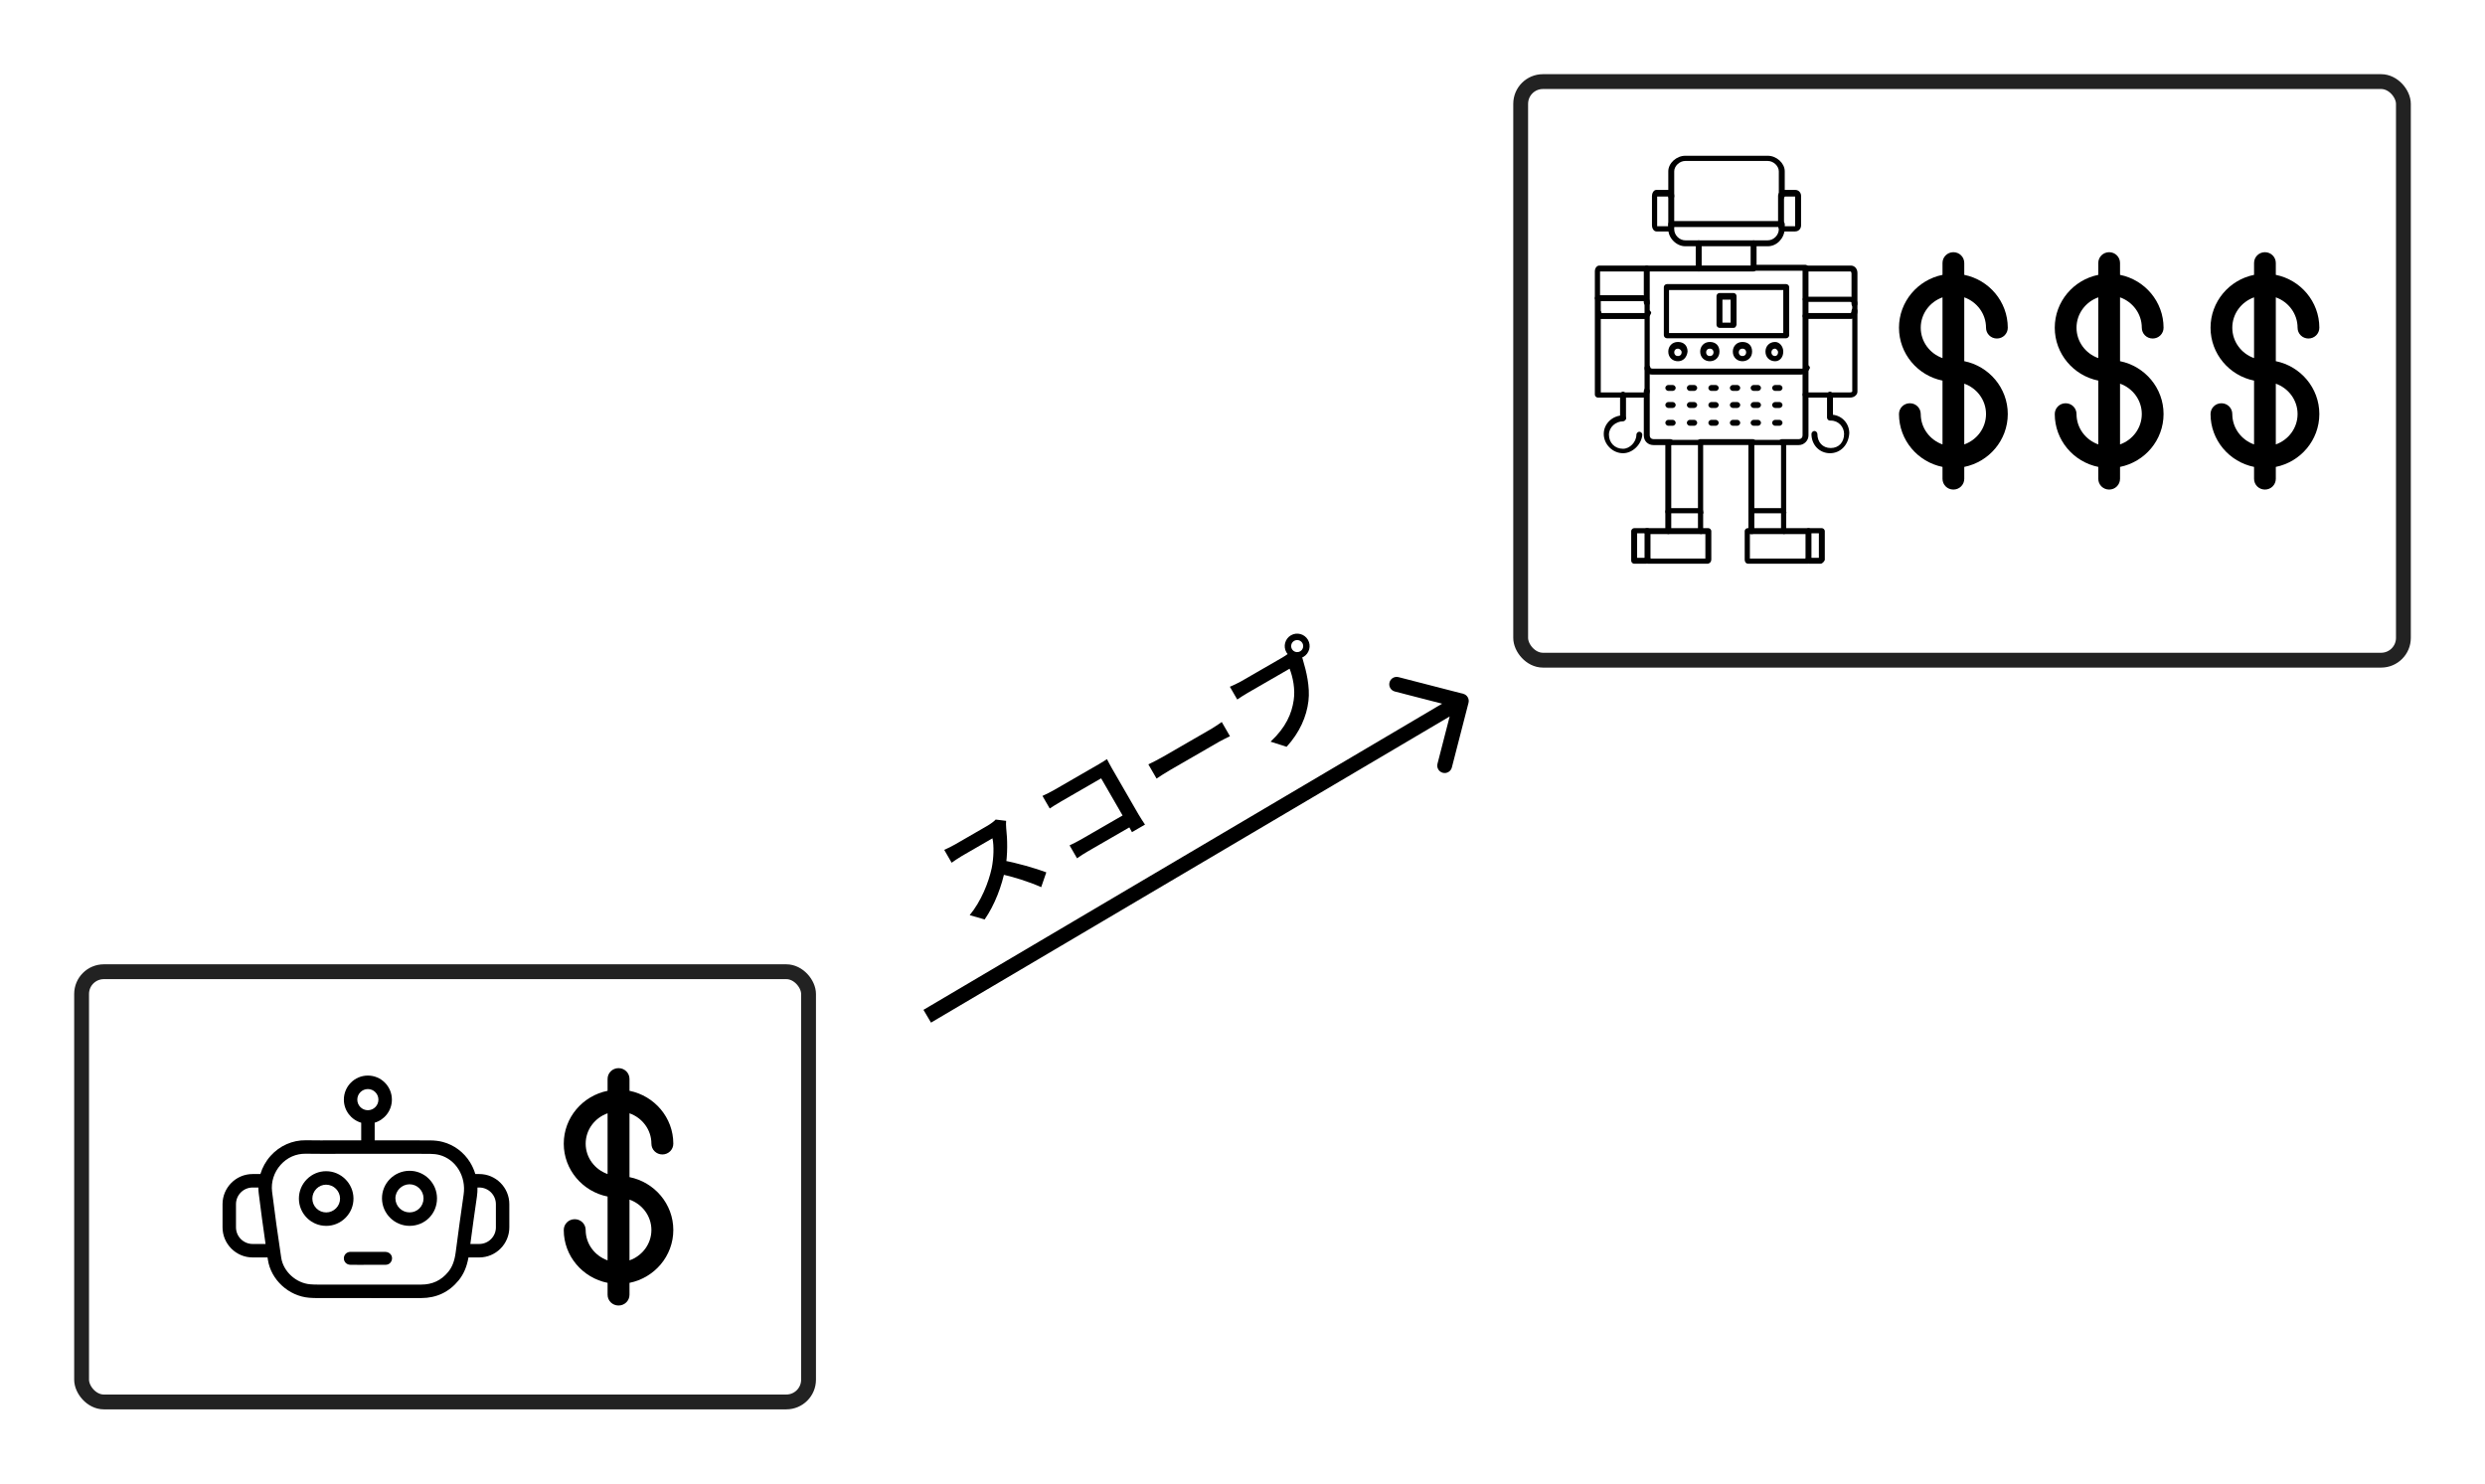 <svg width="335" height="200" viewBox="0 0 335 200" fill="none" xmlns="http://www.w3.org/2000/svg">
<rect width="335" height="200" fill="white"/>
<path d="M197.968 94.748C198.106 94.213 197.784 93.668 197.249 93.531L188.534 91.285C187.999 91.147 187.454 91.469 187.316 92.004C187.178 92.539 187.5 93.084 188.035 93.222L195.782 95.218L193.786 102.965C193.648 103.5 193.97 104.045 194.505 104.183C195.04 104.32 195.585 103.999 195.723 103.464L197.968 94.748ZM125.508 137.86L197.508 95.36L196.492 93.638L124.492 136.138L125.508 137.86Z" fill="black"/>
<path d="M135.635 110.659C135.615 110.848 135.607 111.338 135.645 111.655C135.813 113.094 135.867 115.261 135.525 117.076C135.07 119.424 134.107 121.984 132.739 123.954L130.722 123.373C132.266 121.511 133.279 118.954 133.691 117.035C133.966 115.664 134.013 114.036 133.794 113.015C133.285 113.309 130.194 115.094 129.672 115.395C129.175 115.682 128.543 116.127 128.291 116.306L127.29 114.572C127.645 114.431 128.418 114.034 128.769 113.831C129.412 113.46 132.516 111.668 133.049 111.36C133.583 111.052 134.02 110.718 134.226 110.486L135.635 110.659ZM135.101 115.978C136.938 116.276 139.703 117.088 141.051 117.603L140.362 119.602C138.744 118.871 136.589 118.191 134.613 117.764L135.101 115.978ZM140.533 107.298C141.021 107.08 141.661 106.759 142.085 106.514L148.196 102.986C148.547 102.783 149.031 102.472 149.23 102.341C149.386 102.639 149.634 103.126 149.844 103.49L153.47 109.77C153.715 110.194 154.116 110.804 154.357 111.166L152.599 112.181C152.401 111.81 152.161 111.367 151.902 110.918L148.444 104.929L142.988 108.079C142.479 108.373 141.838 108.775 141.513 108.995L140.533 107.298ZM144.188 113.965C144.621 113.764 145.188 113.485 145.734 113.17L152.293 109.383L153.217 110.983L146.706 114.742C146.233 115.015 145.568 115.432 145.196 115.711L144.188 113.965ZM154.81 103.047C155.28 102.825 156.181 102.369 156.811 102.005C158.242 101.179 162.243 98.869 163.322 98.246C163.892 97.917 164.391 97.549 164.704 97.335L165.81 99.251C165.512 99.407 164.859 99.703 164.349 99.997C163.246 100.634 159.257 102.937 157.826 103.763C157.147 104.155 156.356 104.661 155.916 104.963L154.81 103.047ZM174.168 87.507C174.392 87.895 174.889 88.028 175.277 87.804C175.665 87.58 175.798 87.083 175.574 86.695C175.35 86.307 174.853 86.174 174.465 86.397C174.077 86.621 173.944 87.119 174.168 87.507ZM173.416 87.941C172.954 87.141 173.231 86.108 174.031 85.646C174.831 85.184 175.864 85.46 176.326 86.261C176.788 87.061 176.511 88.094 175.711 88.556C174.911 89.018 173.878 88.741 173.416 87.941ZM175.448 88.045C175.46 88.345 175.578 88.746 175.664 89.035C176.071 90.384 176.63 92.584 176.388 94.517C176.137 96.603 175.218 98.734 173.446 100.678L171.285 99.986C173.376 98.035 174.137 96.189 174.4 94.405C174.631 92.93 174.294 91.281 173.849 90.148C173.11 90.575 169.109 92.885 168.199 93.41C167.642 93.732 167.093 94.097 166.792 94.303L165.798 92.582C166.189 92.42 166.903 92.089 167.303 91.858C168.213 91.333 172.238 89.009 172.917 88.617C173.159 88.477 173.54 88.241 173.807 87.974L175.448 88.045Z" fill="black"/>
<rect x="11" y="131" width="98" height="58" rx="3" fill="white" stroke="#222222" stroke-width="2"/>
<rect x="205" y="11" width="119" height="78" rx="3" fill="white" stroke="#222222" stroke-width="2"/>
<path d="M267.733 44.182C267.733 44.989 268.386 45.636 269.2 45.636C270.014 45.636 270.667 44.989 270.667 44.182C270.667 40.669 268.144 37.731 264.8 37.054V35.455C264.8 34.647 264.147 34 263.333 34C262.519 34 261.867 34.647 261.867 35.455V37.054C258.523 37.731 256 40.669 256 44.182C256 47.694 258.523 50.633 261.867 51.309V59.913C260.165 59.309 258.933 57.709 258.933 55.818C258.933 55.011 258.281 54.364 257.467 54.364C256.653 54.364 256 55.011 256 55.818C256 59.331 258.523 62.269 261.867 62.946V64.546C261.867 65.353 262.519 66 263.333 66C264.147 66 264.8 65.353 264.8 64.546V62.946C268.144 62.269 270.667 59.331 270.667 55.818C270.667 52.306 268.144 49.367 264.8 48.691V40.087C266.501 40.691 267.733 42.291 267.733 44.182ZM258.933 44.182C258.933 42.291 260.165 40.691 261.867 40.087V48.276C260.165 47.673 258.933 46.073 258.933 44.182ZM267.733 55.818C267.733 57.709 266.501 59.309 264.8 59.913V51.724C266.501 52.327 267.733 53.927 267.733 55.818Z" fill="black"/>
<path d="M288.733 44.182C288.733 44.989 289.386 45.636 290.2 45.636C291.014 45.636 291.667 44.989 291.667 44.182C291.667 40.669 289.144 37.731 285.8 37.054V35.455C285.8 34.647 285.147 34 284.333 34C283.519 34 282.867 34.647 282.867 35.455V37.054C279.523 37.731 277 40.669 277 44.182C277 47.694 279.523 50.633 282.867 51.309V59.913C281.165 59.309 279.933 57.709 279.933 55.818C279.933 55.011 279.281 54.364 278.467 54.364C277.653 54.364 277 55.011 277 55.818C277 59.331 279.523 62.269 282.867 62.946V64.546C282.867 65.353 283.519 66 284.333 66C285.147 66 285.8 65.353 285.8 64.546V62.946C289.144 62.269 291.667 59.331 291.667 55.818C291.667 52.306 289.144 49.367 285.8 48.691V40.087C287.501 40.691 288.733 42.291 288.733 44.182ZM279.933 44.182C279.933 42.291 281.165 40.691 282.867 40.087V48.276C281.165 47.673 279.933 46.073 279.933 44.182ZM288.733 55.818C288.733 57.709 287.501 59.309 285.8 59.913V51.724C287.501 52.327 288.733 53.927 288.733 55.818Z" fill="black"/>
<path d="M309.733 44.182C309.733 44.989 310.386 45.636 311.2 45.636C312.014 45.636 312.667 44.989 312.667 44.182C312.667 40.669 310.144 37.731 306.8 37.054V35.455C306.8 34.647 306.147 34 305.333 34C304.519 34 303.867 34.647 303.867 35.455V37.054C300.523 37.731 298 40.669 298 44.182C298 47.694 300.523 50.633 303.867 51.309V59.913C302.165 59.309 300.933 57.709 300.933 55.818C300.933 55.011 300.281 54.364 299.467 54.364C298.653 54.364 298 55.011 298 55.818C298 59.331 300.523 62.269 303.867 62.946V64.546C303.867 65.353 304.519 66 305.333 66C306.147 66 306.8 65.353 306.8 64.546V62.946C310.144 62.269 312.667 59.331 312.667 55.818C312.667 52.306 310.144 49.367 306.8 48.691V40.087C308.501 40.691 309.733 42.291 309.733 44.182ZM300.933 44.182C300.933 42.291 302.165 40.691 303.867 40.087V48.276C302.165 47.673 300.933 46.073 300.933 44.182ZM309.733 55.818C309.733 57.709 308.501 59.309 306.8 59.913V51.724C308.501 52.327 309.733 53.927 309.733 55.818Z" fill="black"/>
<path d="M239.3 46.6C239.7 46.6 240.1 47 240.1 47.5C240.1 48 239.7 48.4 239.3 48.4C238.8 48.4 238.4 48 238.4 47.5C238.4 47 238.8 46.6 239.3 46.6Z" fill="white"/>
<path d="M234.9 46.6C235.4 46.6 235.8 47 235.8 47.5C235.8 48 235.4 48.4 234.9 48.4C234.4 48.4 234 48 234 47.5C234 47 234.4 46.6 234.9 46.6Z" fill="white"/>
<path d="M230.5 46.6C231 46.6 231.4 47 231.4 47.5C231.4 48 231 48.4 230.5 48.4C230 48.4 229.6 48 229.6 47.5C229.6 47 230 46.6 230.5 46.6Z" fill="white"/>
<path d="M250 42V52.8C250 53.1 249.7 53.3 249.4 53.3H243.3V42.7H249.4C249.8 42.6 250 42.4 250 42Z" fill="white"/>
<path d="M250 41.001V42.001C250 42.401 249.7 42.601 249.5 42.601H243.4V40.301H249.4C249.8 40.401 250 40.601 250 41.001Z" fill="white"/>
<path d="M250 36.901V41.001C250 40.601 249.7 40.401 249.4 40.401H243.4V36.301H249.5C249.8 36.201 250 36.501 250 36.901Z" fill="white"/>
<path d="M245.5 71.6V75.5C245.5 75.5 245.5 75.6 245.4 75.6H243.9C243.8 75.6 243.8 75.5 243.8 75.5V71.6H245.5Z" fill="white"/>
<path d="M243.8 71.6V75.4C243.8 75.5 243.8 75.7 243.7 75.7H235.7C235.6 75.7 235.6 75.6 235.6 75.4V71.6H243.8Z" fill="white"/>
<path d="M243.4 53.2V58.7C243.4 59.2 243 59.6 242.5 59.6H222.9C222.4 59.6 222 59.2 222 58.7V49.6C222 49.9 222.3 50.1 222.6 50.1H242.7C243.1 50.1 243.3 49.8 243.3 49.6V53.2H243.4Z" fill="white"/>
<path d="M243.4 42.599V49.599C243.4 49.899 243.1 50.099 242.8 50.099H222.7C222.3 50.099 222.1 49.799 222.1 49.599V36.199H243.5V42.599H243.4ZM240.8 45.199V38.699H224.7V45.199H240.8ZM240 47.499C240 46.999 239.6 46.599 239.2 46.599C238.7 46.599 238.3 46.999 238.3 47.499C238.3 47.999 238.7 48.399 239.2 48.399C239.7 48.399 240 47.999 240 47.499ZM235.8 47.499C235.8 46.999 235.4 46.599 234.9 46.599C234.4 46.599 234 46.999 234 47.499C234 47.999 234.4 48.399 234.9 48.399C235.4 48.399 235.8 47.999 235.8 47.499ZM231.4 47.499C231.4 46.999 231 46.599 230.5 46.599C230 46.599 229.6 46.999 229.6 47.499C229.6 47.999 230 48.399 230.5 48.399C231 48.399 231.4 47.999 231.4 47.499ZM227 47.499C227 46.999 226.6 46.599 226.1 46.599C225.6 46.599 225.2 46.999 225.2 47.499C225.2 47.999 225.6 48.399 226.1 48.399C226.6 48.399 227 47.999 227 47.499Z" fill="white"/>
<path d="M242.4 26.5V30.5C242.4 30.6 242.3 30.9 242 30.9H240.5C240.2 30.9 240.1 30.6 240.1 30.5V26.4C240.1 26.3 240.2 26 240.5 26H242C242.3 26.1 242.4 26.4 242.4 26.5Z" fill="white"/>
<path d="M240.8 38.699V45.199H224.7V38.699H240.8ZM233.7 43.899V39.999H231.8V43.899H233.7Z" fill="white"/>
<path d="M240.5 69V71.6H236.1V69C236.1 68.934 236.133 68.9 236.2 68.9H240.3C240.4 68.9 240.5 68.9 240.5 69Z" fill="white"/>
<path d="M240.5 59.9V69C240.5 68.9 240.4 68.9 240.4 68.9H236.3C236.233 68.9 236.2 68.933 236.2 69V59.9C236.2 59.8 236.2 59.6 236.3 59.6H240.3C240.4 59.6 240.5 59.7 240.5 59.9Z" fill="white"/>
<path d="M240.2 30.499V30.999C240.2 31.999 239.3 32.899 238.3 32.899H227.1C226.1 32.899 225.2 31.999 225.2 30.999V30.199H240.1V30.499H240.2Z" fill="white"/>
<path d="M240.2 26.501V30.301H225.3V23.101C225.3 22.201 226.2 21.301 227.2 21.301H238.3C239.3 21.301 240.2 22.201 240.2 23.101V26.501Z" fill="white"/>
<path d="M236.4 32.9H229V36.3H236.4V32.9Z" fill="white"/>
<path d="M233.7 40H231.8V43.9H233.7V40Z" fill="white"/>
<path d="M230.3 71.6V75.4C230.3 75.5 230.3 75.7 230.2 75.7H222.2C222.1 75.7 222.1 75.6 222.1 75.4V71.6H230.3Z" fill="white"/>
<path d="M229.3 69V71.6H224.9V69C224.9 68.9 225 68.9 225 68.9H229.1C229.233 68.9 229.3 68.934 229.3 69Z" fill="white"/>
<path d="M229.3 59.9V69C229.3 68.933 229.267 68.9 229.2 68.9H225.1C225.1 68.9 225 68.9 225 69V59.9C225 59.8 225.1 59.6 225.3 59.6H229.3V59.9Z" fill="white"/>
<path d="M226.2 46.6C226.7 46.6 227.1 47 227.1 47.5C227.1 48 226.7 48.4 226.2 48.4C225.7 48.4 225.3 48 225.3 47.5C225.3 47 225.7 46.6 226.2 46.6Z" fill="white"/>
<path d="M225.3 30.2V30.5C225.3 30.6 225.2 30.9 224.9 30.9H223.3C223.2 30.9 223 30.6 223 30.5V26.5C223 26.4 223.1 26.1 223.3 26.1H224.9C225.2 26.1 225.3 26.4 225.3 26.5V30.2Z" fill="white"/>
<path d="M222 75.4V75.5L221.9 75.6H220.3V75.5V71.6H222V75.4Z" fill="white"/>
<path d="M222 49.599V52.699C222 52.999 221.7 53.199 221.5 53.199H215.3V42.199C215.3 42.499 215.4 42.599 215.6 42.599H221.7C221.8 42.599 222 42.499 222 42.199V49.599Z" fill="white"/>
<path d="M222 40.901V42.301C222 42.601 221.9 42.701 221.7 42.701H215.6C215.5 42.701 215.3 42.601 215.3 42.301V40.301H221.4C221.8 40.201 222 40.501 222 40.901Z" fill="white"/>
<path d="M222 36.199V40.799C222 40.399 221.7 40.199 221.5 40.199H215.4V36.599C215.4 36.299 215.5 36.199 215.7 36.199H222Z" fill="white"/>
<path d="M225.2 60.001H222.9C222.2 60.001 221.6 59.501 221.6 58.701V52.701C221.6 52.501 221.8 52.301 222 52.301C222.2 52.301 222.4 52.501 222.4 52.701V58.701C222.4 59.001 222.6 59.201 222.9 59.201H225.2C225.4 59.201 225.6 59.401 225.6 59.601C225.6 59.801 225.4 60.001 225.2 60.001Z" fill="#010101"/>
<path d="M236.3 59.999H229.2C229 59.999 228.8 59.799 228.8 59.599C228.8 59.399 229 59.199 229.2 59.199H236.3C236.5 59.199 236.7 59.399 236.7 59.599C236.7 59.799 236.5 59.999 236.3 59.999Z" fill="#010101"/>
<path d="M242.5 60.001H240.2C240 60.001 239.8 59.801 239.8 59.601C239.8 59.401 240 59.201 240.2 59.201H242.5C242.8 59.201 243 59.001 243 58.701V53.201C243 53.001 243.2 52.801 243.4 52.801C243.6 52.801 243.8 53.001 243.8 53.201V58.701C243.8 59.401 243.2 60.001 242.5 60.001Z" fill="#010101"/>
<path d="M249.5 43H243.4C243.2 43 243 42.8 243 42.6C243 42.4 243.2 42.2 243.4 42.2H249.5C249.5 42.2 249.6 42.1 249.6 41.9C249.6 41.7 249.8 41.5 250 41.5C250.2 41.5 250.4 41.7 250.4 41.9C250.4 42.5 250 43 249.5 43Z" fill="#010101"/>
<path d="M250 41.401C249.8 41.401 249.6 41.201 249.6 41.001V36.901C249.6 36.701 249.5 36.601 249.5 36.601H243.4C243.2 36.601 243 36.401 243 36.201C243 36.001 243.2 35.801 243.4 35.801H249.5C250 35.801 250.4 36.201 250.4 36.801V40.901C250.4 41.201 250.2 41.401 250 41.401Z" fill="#010101"/>
<path d="M221.8 43.001H215.7C215.4 43.001 215.1 42.701 215.1 42.201C215.1 42.001 215.3 41.801 215.5 41.801C215.7 41.801 215.9 42.001 215.9 42.201H221.8C221.8 42.001 222 41.801 222.2 41.801C222.4 41.801 222.6 42.001 222.6 42.201C222.4 42.701 222.1 43.001 221.8 43.001Z" fill="#010101"/>
<path d="M215.4 40.601C215.2 40.601 215 40.401 215 40.201V36.601C215 36.101 215.3 35.801 215.6 35.801H222C222.2 35.801 222.4 36.001 222.4 36.201C222.4 36.401 222.2 36.601 222 36.601H215.7V40.201C215.8 40.401 215.6 40.601 215.4 40.601Z" fill="#010101"/>
<path d="M229.3 69.401C229.1 69.401 228.9 69.201 228.9 69.001V60.001H225.3V69.001C225.3 69.201 225.1 69.401 224.9 69.401C224.7 69.401 224.5 69.201 224.5 69.001V59.901C224.5 59.601 224.8 59.301 225.1 59.301H229.1C229.3 59.301 229.6 59.401 229.6 59.901V69.001C229.7 69.201 229.5 69.401 229.3 69.401Z" fill="#010101"/>
<path d="M240.5 69.401C240.3 69.401 240.1 69.201 240.1 69.001V60.001H236.5V69.001C236.5 69.201 236.3 69.401 236.1 69.401C235.9 69.401 235.7 69.201 235.7 69.001V59.901C235.7 59.301 236 59.301 236.2 59.301H240.2C240.5 59.301 240.8 59.601 240.8 59.901V69.001C240.9 69.201 240.7 69.401 240.5 69.401Z" fill="#010101"/>
<path d="M243.8 71.999H240.5C240.3 71.999 240.1 71.799 240.1 71.599C240.1 71.399 240.3 71.199 240.5 71.199H243.8C244 71.199 244.2 71.399 244.2 71.599C244.2 71.799 244 71.999 243.8 71.999Z" fill="#010101"/>
<path d="M243.7 75.999H235.7C235.5 75.999 235.2 75.899 235.2 75.399V71.599C235.2 71.399 235.4 71.199 235.6 71.199H236.2C236.4 71.199 236.6 71.399 236.6 71.599C236.6 71.799 236.4 71.999 236.2 71.999H235.9V75.299H243.4C243.5 75.199 243.6 74.999 243.8 74.999C244 74.999 244.2 75.199 244.2 75.399C244.2 75.899 243.8 75.999 243.7 75.999Z" fill="#010101"/>
<path d="M230.2 75.999H222.2C222 75.999 221.7 75.899 221.7 75.399C221.7 75.199 221.9 74.999 222.1 74.999C222.3 74.999 222.4 75.099 222.5 75.299H229.9V71.999H229.3C229.1 71.999 228.9 71.799 228.9 71.599C228.9 71.399 229.1 71.199 229.3 71.199H230.3C230.5 71.199 230.7 71.399 230.7 71.599V75.399C230.7 75.899 230.3 75.999 230.2 75.999Z" fill="#010101"/>
<path d="M224.9 71.999H222C221.8 71.999 221.6 71.799 221.6 71.599C221.6 71.399 221.8 71.199 222 71.199H224.9C225.1 71.199 225.3 71.399 225.3 71.599C225.3 71.799 225.1 71.999 224.9 71.999Z" fill="#010101"/>
<path d="M222 41.201C221.8 41.201 221.6 41.001 221.6 40.801V36.201C221.6 36.001 221.8 35.801 222 35.801H229C229.2 35.801 229.4 36.001 229.4 36.201C229.4 36.401 229.2 36.601 229 36.601H222.4V40.901C222.4 41.101 222.2 41.201 222 41.201Z" fill="#010101"/>
<path d="M242.8 50.499H222.7C222.1 50.499 221.7 50.099 221.7 49.599C221.7 49.399 221.9 49.199 222.1 49.199C222.3 49.199 222.5 49.399 222.5 49.599C222.5 49.599 222.6 49.699 222.8 49.699H242.9C243.1 49.699 243.2 49.599 243.2 49.599C243.2 49.399 243.4 49.199 243.6 49.199C243.8 49.199 244 49.399 244 49.599C243.8 50.099 243.3 50.499 242.8 50.499Z" fill="#010101"/>
<path d="M243.4 40.699C243.2 40.699 243 40.499 243 40.299V36.499H236.4C236.2 36.499 236 36.299 236 36.099C236 35.899 236.2 35.699 236.4 35.699H243.4C243.6 35.699 243.8 35.899 243.8 36.099V40.199C243.8 40.599 243.6 40.699 243.4 40.699Z" fill="#010101"/>
<path d="M236.4 36.6H229C228.8 36.6 228.6 36.4 228.6 36.2V32.8C228.6 32.6 228.8 32.4 229 32.4C229.2 32.4 229.4 32.6 229.4 32.8V35.8H236V32.8C236 32.6 236.2 32.4 236.4 32.4C236.6 32.4 236.8 32.6 236.8 32.8V36.2C236.8 36.4 236.6 36.6 236.4 36.6Z" fill="#010101"/>
<path d="M240.2 26.9C240 26.9 239.8 26.7 239.8 26.5V23.1C239.8 22.4 239.1 21.7 238.3 21.7H227.2C226.4 21.7 225.7 22.4 225.7 23.1V26.5C225.7 26.7 225.5 26.9 225.3 26.9C225.1 26.9 224.9 26.7 224.9 26.5V23.1C224.9 22 226 21 227.2 21H238.3C239.5 21 240.6 22 240.6 23.1V26.5C240.5 26.7 240.4 26.9 240.2 26.9Z" fill="#010101"/>
<path d="M238.3 33.2H227.2C226 33.2 224.9 32.1 224.9 30.9V30.4C224.9 30.2 225.1 30 225.3 30C225.5 30 225.7 30.2 225.7 30.4V30.9C225.7 31.7 226.4 32.4 227.2 32.4H238.3C239.1 32.4 239.8 31.7 239.8 30.9V30.4C239.8 30.2 240 30 240.2 30C240.4 30 240.6 30.2 240.6 30.4V30.9C240.5 32.2 239.5 33.2 238.3 33.2Z" fill="#010101"/>
<path d="M240.2 30.601H225.3C225.1 30.601 224.9 30.401 224.9 30.201C224.9 30.001 225.1 29.801 225.3 29.801H240.2C240.4 29.801 240.6 30.001 240.6 30.201C240.6 30.401 240.4 30.601 240.2 30.601Z" fill="#010101"/>
<path d="M249.4 53.6H243.4C243.2 53.6 243 53.4 243 53.2V40.4C243 40.2 243.2 40 243.4 40H249.4C250 40 250.4 40.4 250.4 41V52.8C250.4 53.2 250 53.6 249.4 53.6ZM243.8 52.9H249.4C249.6 52.9 249.7 52.8 249.7 52.8V41C249.7 40.8 249.6 40.7 249.4 40.7H243.8V52.9Z" fill="#010101"/>
<path d="M221.5 53.601H215.4C215.2 53.601 215 53.401 215 53.201V40.201C215 40.001 215.2 39.801 215.4 39.801H221.5C222 39.801 222.4 40.201 222.4 40.801V52.701C222.4 53.201 222 53.601 221.5 53.601ZM215.8 52.901H221.6L221.7 52.801V40.901C221.7 40.701 221.6 40.601 221.6 40.601H215.8V52.901Z" fill="#010101"/>
<path d="M239.9 52.7H239.3C239.1 52.7 238.9 52.5 238.9 52.3C238.9 52.1 239.1 51.9 239.3 51.9H239.9C240.1 51.9 240.3 52.1 240.3 52.3C240.3 52.5 240.1 52.7 239.9 52.7ZM237 52.7H236.4C236.2 52.7 236 52.5 236 52.3C236 52.1 236.2 51.9 236.4 51.9H237C237.2 51.9 237.4 52.1 237.4 52.3C237.4 52.5 237.2 52.7 237 52.7ZM234.2 52.7H233.6C233.4 52.7 233.2 52.5 233.2 52.3C233.2 52.1 233.4 51.9 233.6 51.9H234.2C234.4 51.9 234.6 52.1 234.6 52.3C234.6 52.5 234.4 52.7 234.2 52.7ZM231.3 52.7H230.7C230.5 52.7 230.3 52.5 230.3 52.3C230.3 52.1 230.5 51.9 230.7 51.9H231.3C231.5 51.9 231.7 52.1 231.7 52.3C231.7 52.5 231.5 52.7 231.3 52.7ZM228.4 52.7H227.8C227.6 52.7 227.4 52.5 227.4 52.3C227.4 52.1 227.6 51.9 227.8 51.9H228.4C228.6 51.9 228.8 52.1 228.8 52.3C228.8 52.5 228.6 52.7 228.4 52.7ZM225.5 52.7H224.9C224.7 52.7 224.5 52.5 224.5 52.3C224.5 52.1 224.7 51.9 224.9 51.9H225.5C225.7 51.9 225.9 52.1 225.9 52.3C225.9 52.5 225.7 52.7 225.5 52.7Z" fill="#010101"/>
<path d="M239.9 54.999H239.3C239.1 54.999 238.9 54.799 238.9 54.599C238.9 54.399 239.1 54.199 239.3 54.199H239.9C240.1 54.199 240.3 54.399 240.3 54.599C240.3 54.799 240.1 54.999 239.9 54.999ZM237 54.999H236.4C236.2 54.999 236 54.799 236 54.599C236 54.399 236.2 54.199 236.4 54.199H237C237.2 54.199 237.4 54.399 237.4 54.599C237.4 54.799 237.2 54.999 237 54.999ZM234.2 54.999H233.6C233.4 54.999 233.2 54.799 233.2 54.599C233.2 54.399 233.4 54.199 233.6 54.199H234.2C234.4 54.199 234.6 54.399 234.6 54.599C234.6 54.799 234.4 54.999 234.2 54.999ZM231.3 54.999H230.7C230.5 54.999 230.3 54.799 230.3 54.599C230.3 54.399 230.5 54.199 230.7 54.199H231.3C231.5 54.199 231.7 54.399 231.7 54.599C231.7 54.799 231.5 54.999 231.3 54.999ZM228.4 54.999H227.8C227.6 54.999 227.4 54.799 227.4 54.599C227.4 54.399 227.6 54.199 227.8 54.199H228.4C228.6 54.199 228.8 54.399 228.8 54.599C228.8 54.799 228.6 54.999 228.4 54.999ZM225.5 54.999H224.9C224.7 54.999 224.5 54.799 224.5 54.599C224.5 54.399 224.7 54.199 224.9 54.199H225.5C225.7 54.199 225.9 54.399 225.9 54.599C225.9 54.799 225.7 54.999 225.5 54.999Z" fill="#010101"/>
<path d="M239.9 57.4H239.3C239.1 57.4 238.9 57.2 238.9 57C238.9 56.8 239.1 56.6 239.3 56.6H239.9C240.1 56.6 240.3 56.8 240.3 57C240.3 57.2 240.1 57.4 239.9 57.4ZM237 57.4H236.4C236.2 57.4 236 57.2 236 57C236 56.8 236.2 56.6 236.4 56.6H237C237.2 56.6 237.4 56.8 237.4 57C237.4 57.2 237.2 57.4 237 57.4ZM234.2 57.4H233.6C233.4 57.4 233.2 57.2 233.2 57C233.2 56.8 233.4 56.6 233.6 56.6H234.2C234.4 56.6 234.6 56.8 234.6 57C234.6 57.2 234.4 57.4 234.2 57.4ZM231.3 57.4H230.7C230.5 57.4 230.3 57.2 230.3 57C230.3 56.8 230.5 56.6 230.7 56.6H231.3C231.5 56.6 231.7 56.8 231.7 57C231.7 57.2 231.5 57.4 231.3 57.4ZM228.4 57.4H227.8C227.6 57.4 227.4 57.2 227.4 57C227.4 56.8 227.6 56.6 227.8 56.6H228.4C228.6 56.6 228.8 56.8 228.8 57C228.8 57.2 228.6 57.4 228.4 57.4ZM225.5 57.4H224.9C224.7 57.4 224.5 57.2 224.5 57C224.5 56.8 224.7 56.6 224.9 56.6H225.5C225.7 56.6 225.9 56.8 225.9 57C225.9 57.2 225.7 57.4 225.5 57.4Z" fill="#010101"/>
<path d="M242 31.2H240.5C240 31.2 239.7 30.8 239.7 30.4V26.4C239.7 26.1 240 25.6 240.5 25.6H242C242.5 25.6 242.8 26 242.8 26.4V30.4C242.8 30.8 242.5 31.2 242 31.2ZM240.5 30.5H242V26.5H240.5V30.5Z" fill="#010101"/>
<path d="M224.9 31.2H223.3C222.9 31.2 222.7 30.7 222.7 30.4V26.4C222.7 26.1 222.9 25.6 223.3 25.6H224.9C225.4 25.6 225.7 26 225.7 26.4V30.4C225.7 30.8 225.4 31.2 224.9 31.2ZM223.4 30.5H224.9V26.5H223.4V30.5Z" fill="#010101"/>
<path d="M245.4 75.999H243.9C243.6 75.999 243.4 75.699 243.4 75.499V71.599C243.4 71.399 243.6 71.199 243.8 71.199H245.6C245.8 71.199 246 71.399 246 71.599V75.499C245.9 75.699 245.7 75.999 245.4 75.999ZM244.2 75.199H245.2V71.899H244.2V75.199Z" fill="#010101"/>
<path d="M221.9 75.999H220.3C220.1 75.999 219.9 75.799 219.9 75.599V71.599C219.9 71.399 220.1 71.199 220.3 71.199H222.1C222.3 71.199 222.5 71.399 222.5 71.599V75.499C222.5 75.599 222.5 75.699 222.4 75.799L222.3 75.899C222.1 75.899 222 75.999 221.9 75.999ZM220.7 75.199H221.7V71.899H220.7V75.199Z" fill="#010101"/>
<path d="M239.3 48.7C238.6 48.7 238 48.2 238 47.4C238 46.7 238.5 46.1 239.3 46.1C239.9 46.1 240.4 46.7 240.4 47.4C240.4 48.2 239.9 48.7 239.3 48.7ZM239.3 47C239 47 238.8 47.2 238.8 47.5C238.8 47.8 239 48 239.3 48C239.5 48 239.7 47.8 239.7 47.5C239.7 47.2 239.4 47 239.3 47Z" fill="#010101"/>
<path d="M234.9 48.7C234.2 48.7 233.6 48.2 233.6 47.4C233.6 46.7 234.1 46.1 234.9 46.1C235.7 46.1 236.2 46.6 236.2 47.4C236.2 48.2 235.6 48.7 234.9 48.7ZM234.9 47C234.6 47 234.4 47.2 234.4 47.5C234.4 47.8 234.6 48 234.9 48C235.2 48 235.4 47.8 235.4 47.5C235.4 47.2 235.2 47 234.9 47Z" fill="#010101"/>
<path d="M230.5 48.7C229.8 48.7 229.2 48.2 229.2 47.4C229.2 46.7 229.7 46.1 230.5 46.1C231.3 46.1 231.8 46.6 231.8 47.4C231.8 48.2 231.2 48.7 230.5 48.7ZM230.5 47C230.2 47 230 47.2 230 47.5C230 47.8 230.2 48 230.5 48C230.8 48 231 47.8 231 47.5C231 47.2 230.8 47 230.5 47Z" fill="#010101"/>
<path d="M226.2 48.7C225.5 48.7 224.9 48.2 224.9 47.4C224.9 46.7 225.4 46.1 226.2 46.1C227 46.1 227.5 46.6 227.5 47.4C227.4 48.2 226.9 48.7 226.2 48.7ZM226.2 47C225.9 47 225.7 47.2 225.7 47.5C225.7 47.8 225.9 48 226.2 48C226.5 48 226.7 47.8 226.7 47.5C226.7 47.2 226.4 47 226.2 47Z" fill="#010101"/>
<path d="M246.7 56.701C246.5 56.701 246.3 56.501 246.3 56.301V53.201C246.3 53.001 246.5 52.801 246.7 52.801C246.9 52.801 247.1 53.001 247.1 53.201V56.301C247 56.601 246.9 56.701 246.7 56.701Z" fill="#010101"/>
<path d="M246.7 61.1C245.3 61.1 244.2 60 244.2 58.5C244.2 58.3 244.4 58.1 244.6 58.1C244.8 58.1 245 58.3 245 58.5C245 59.6 245.7 60.4 246.8 60.4C247.9 60.4 248.6 59.6 248.6 58.5C248.6 57.6 247.9 56.7 246.8 56.7C246.6 56.7 246.4 56.5 246.4 56.3C246.4 56.1 246.6 55.9 246.8 55.9C248.2 55.9 249.3 57 249.3 58.4C249.2 60 248.1 61.1 246.7 61.1Z" fill="#010101"/>
<path d="M218.8 56.701C218.6 56.701 218.4 56.501 218.4 56.301V53.201C218.4 53.001 218.6 52.801 218.8 52.801C219 52.801 219.2 53.001 219.2 53.201V56.301C219.2 56.601 219 56.701 218.8 56.701Z" fill="#010101"/>
<path d="M218.8 61.1C217.4 61.1 216.2 59.9 216.2 58.5C216.2 57.1 217.4 56 218.8 56C219 56 219.2 56.2 219.2 56.4C219.2 56.6 219 56.8 218.8 56.8C217.8 56.8 216.9 57.6 216.9 58.6C216.9 59.7 217.7 60.5 218.8 60.5C219.7 60.5 220.6 59.6 220.6 58.6C220.6 58.4 220.8 58.2 221 58.2C221.2 58.2 221.4 58.4 221.4 58.6C221.3 59.9 220.1 61.1 218.8 61.1Z" fill="#010101"/>
<path d="M229.3 72H224.9C224.7 72 224.5 71.8 224.5 71.6V69C224.5 68.7 224.8 68.5 225 68.5H229.1C229.4 68.5 229.6 68.7 229.6 69V71.6C229.7 71.8 229.5 72 229.3 72ZM225.3 71.2H228.9V69.2H225.3V71.2Z" fill="#010101"/>
<path d="M240.5 72H236.1C235.9 72 235.7 71.8 235.7 71.6V69C235.7 68.7 235.9 68.5 236.2 68.5H240.3C240.5 68.5 240.8 68.7 240.8 69V71.6C240.9 71.8 240.7 72 240.5 72ZM236.5 71.2H240.1V69.2H236.5V71.2Z" fill="#010101"/>
<path d="M240.8 45.601H224.7C224.5 45.601 224.3 45.401 224.3 45.201V38.701C224.3 38.501 224.5 38.301 224.7 38.301H240.8C241 38.301 241.2 38.501 241.2 38.701V45.201C241.2 45.401 241 45.601 240.8 45.601ZM225 44.901H240.4V39.101H225V44.901Z" fill="#010101"/>
<path d="M233.7 44.2H231.8C231.6 44.2 231.4 44 231.4 43.8V39.9C231.4 39.7 231.6 39.5 231.8 39.5H233.7C233.9 39.5 234.1 39.7 234.1 39.9V43.8C234 44.1 233.9 44.2 233.7 44.2ZM232.2 43.5H233.3V40.4H232.2V43.5Z" fill="#010101"/>
<path d="M52.41 168.893C52.761 169.087 52.917 169.472 52.825 169.837C52.726 170.237 52.413 170.505 51.98 170.51C51.193 170.523 50.403 170.513 49.616 170.513C48.819 170.513 48.022 170.526 47.224 170.508C46.71 170.498 46.338 170.092 46.356 169.607C46.374 169.13 46.751 168.768 47.255 168.765C48.821 168.76 50.388 168.76 51.952 168.768C52.104 168.768 52.275 168.814 52.41 168.888V168.893Z" fill="black"/>
<path d="M43.97 159.709C43.97 159.709 43.965 159.709 43.962 159.709C43.473 159.709 43.012 159.903 42.66 160.255C42.304 160.612 42.108 161.084 42.108 161.585C42.108 162.082 42.304 162.552 42.655 162.904C43.007 163.256 43.475 163.45 43.975 163.45H43.98C44.479 163.45 44.948 163.248 45.304 162.888C45.656 162.531 45.847 162.064 45.842 161.574C45.831 160.551 44.991 159.717 43.972 159.712L43.97 159.709ZM43.985 165.261H43.975C42.994 165.261 42.072 164.881 41.377 164.187C40.682 163.493 40.297 162.569 40.294 161.585C40.294 160.597 40.679 159.668 41.379 158.967C42.075 158.273 42.989 157.893 43.962 157.893C43.967 157.893 43.972 157.893 43.977 157.893C45.982 157.9 47.63 159.543 47.652 161.551C47.663 162.531 47.286 163.457 46.593 164.162C45.898 164.868 44.971 165.259 43.985 165.264V165.261Z" fill="black"/>
<path d="M59.225 155.703C58.871 155.609 58.451 155.56 57.98 155.555C56.895 155.548 55.797 155.545 54.71 155.545C54.096 155.545 53.482 155.545 52.879 155.545C52.267 155.545 51.659 155.545 51.047 155.545C51.002 155.545 49.911 155.545 48.585 155.545C48.577 155.545 48.572 155.545 48.567 155.545H48.154C47.441 155.545 46.728 155.548 46.012 155.55C44.436 155.555 42.806 155.563 41.201 155.538C39.91 155.52 38.713 156.048 37.837 157.028C36.938 158.03 36.517 159.354 36.68 160.658C37.047 163.598 37.46 166.59 37.911 169.56C38.191 171.413 39.912 172.987 41.825 173.14C42.144 173.166 42.469 173.178 42.801 173.178H44.232C48.345 173.181 52.596 173.183 56.78 173.178C58.293 173.178 59.485 172.614 60.425 171.466C60.97 170.8 61.281 169.981 61.434 168.81C61.76 166.333 62.114 163.677 62.501 161.044C62.862 158.589 61.456 156.29 59.228 155.701L59.225 155.703ZM51.014 148.245C51.014 147.46 50.375 146.819 49.591 146.819C48.806 146.819 48.167 147.46 48.167 148.245C48.167 149.031 48.806 149.672 49.591 149.672C50.375 149.672 51.014 149.031 51.014 148.245ZM34.055 160.092C32.819 160.092 31.813 161.1 31.813 162.337V165.458C31.813 166.695 32.819 167.703 34.055 167.703H35.799C35.468 165.422 35.16 163.136 34.88 160.883C34.847 160.62 34.834 160.355 34.834 160.092H34.055ZM66.851 165.458V162.337C66.851 161.1 65.845 160.092 64.609 160.092H64.368C64.378 160.495 64.352 160.903 64.294 161.309C63.975 163.46 63.682 165.629 63.407 167.703H64.612C65.847 167.703 66.853 166.695 66.853 165.458H66.851ZM63.374 156.701C63.677 157.193 63.912 157.722 64.077 158.275H64.607C66.843 158.275 68.662 160.097 68.662 162.337V165.458C68.662 167.698 66.843 169.519 64.607 169.519H63.153C62.929 170.793 62.501 171.785 61.823 172.617C60.537 174.191 58.841 174.992 56.778 174.995C54.794 174.997 52.792 175 50.798 175C48.59 175 46.387 175 44.227 174.997H42.795C42.419 174.997 42.042 174.982 41.675 174.952C38.914 174.727 36.523 172.528 36.115 169.833C36.1 169.729 36.084 169.624 36.069 169.519H34.055C31.818 169.519 30 167.698 30 165.458V162.337C30 160.097 31.818 158.275 34.055 158.275H35.104C35.374 157.377 35.84 156.535 36.487 155.816C37.702 154.458 39.434 153.695 41.229 153.723C41.98 153.736 42.739 153.739 43.496 153.741C43.542 153.734 43.588 153.731 43.636 153.731H48.694V151.358C47.344 150.968 46.356 149.72 46.356 148.243C46.356 146.454 47.808 145 49.593 145C51.379 145 52.83 146.454 52.83 148.243C52.83 149.713 51.85 150.955 50.51 151.353V153.731H51.053C51.661 153.731 52.272 153.731 52.881 153.731C54.557 153.731 56.291 153.726 57.998 153.741C58.622 153.746 59.19 153.815 59.691 153.948C61.222 154.354 62.531 155.333 63.377 156.704L63.374 156.701Z" fill="black"/>
<path d="M56.531 160.201C56.174 159.849 55.708 159.657 55.212 159.657C55.204 159.657 55.199 159.657 55.191 159.657C54.16 159.667 53.294 160.54 53.304 161.563C53.314 162.604 54.17 163.446 55.209 163.446H55.214C56.271 163.446 57.096 162.614 57.096 161.558C57.096 161.043 56.895 160.56 56.528 160.201H56.531ZM55.222 165.26H55.214C53.184 165.26 51.516 163.609 51.496 161.579C51.475 159.537 53.126 157.861 55.176 157.838C56.167 157.828 57.101 158.208 57.807 158.907C58.517 159.611 58.91 160.55 58.912 161.553C58.917 163.627 57.295 165.255 55.222 165.26Z" fill="black"/>
<path d="M87.815 154.182C87.815 154.989 88.473 155.636 89.292 155.636C90.112 155.636 90.769 154.989 90.769 154.182C90.769 150.669 88.229 147.731 84.862 147.055V145.455C84.862 144.647 84.204 144 83.385 144C82.565 144 81.908 144.647 81.908 145.455V147.055C78.54 147.731 76 150.669 76 154.182C76 157.695 78.54 160.633 81.908 161.309V169.913C80.195 169.309 78.954 167.709 78.954 165.818C78.954 165.011 78.297 164.364 77.477 164.364C76.657 164.364 76 165.011 76 165.818C76 169.331 78.54 172.269 81.908 172.945V174.545C81.908 175.353 82.565 176 83.385 176C84.204 176 84.862 175.353 84.862 174.545V172.945C88.229 172.269 90.769 169.331 90.769 165.818C90.769 162.305 88.229 159.367 84.862 158.691V150.087C86.575 150.691 87.815 152.291 87.815 154.182ZM78.954 154.182C78.954 152.291 80.195 150.691 81.908 150.087V158.276C80.195 157.673 78.954 156.073 78.954 154.182ZM87.815 165.818C87.815 167.709 86.575 169.309 84.862 169.913V161.724C86.575 162.327 87.815 163.927 87.815 165.818Z" fill="black"/>
</svg>
